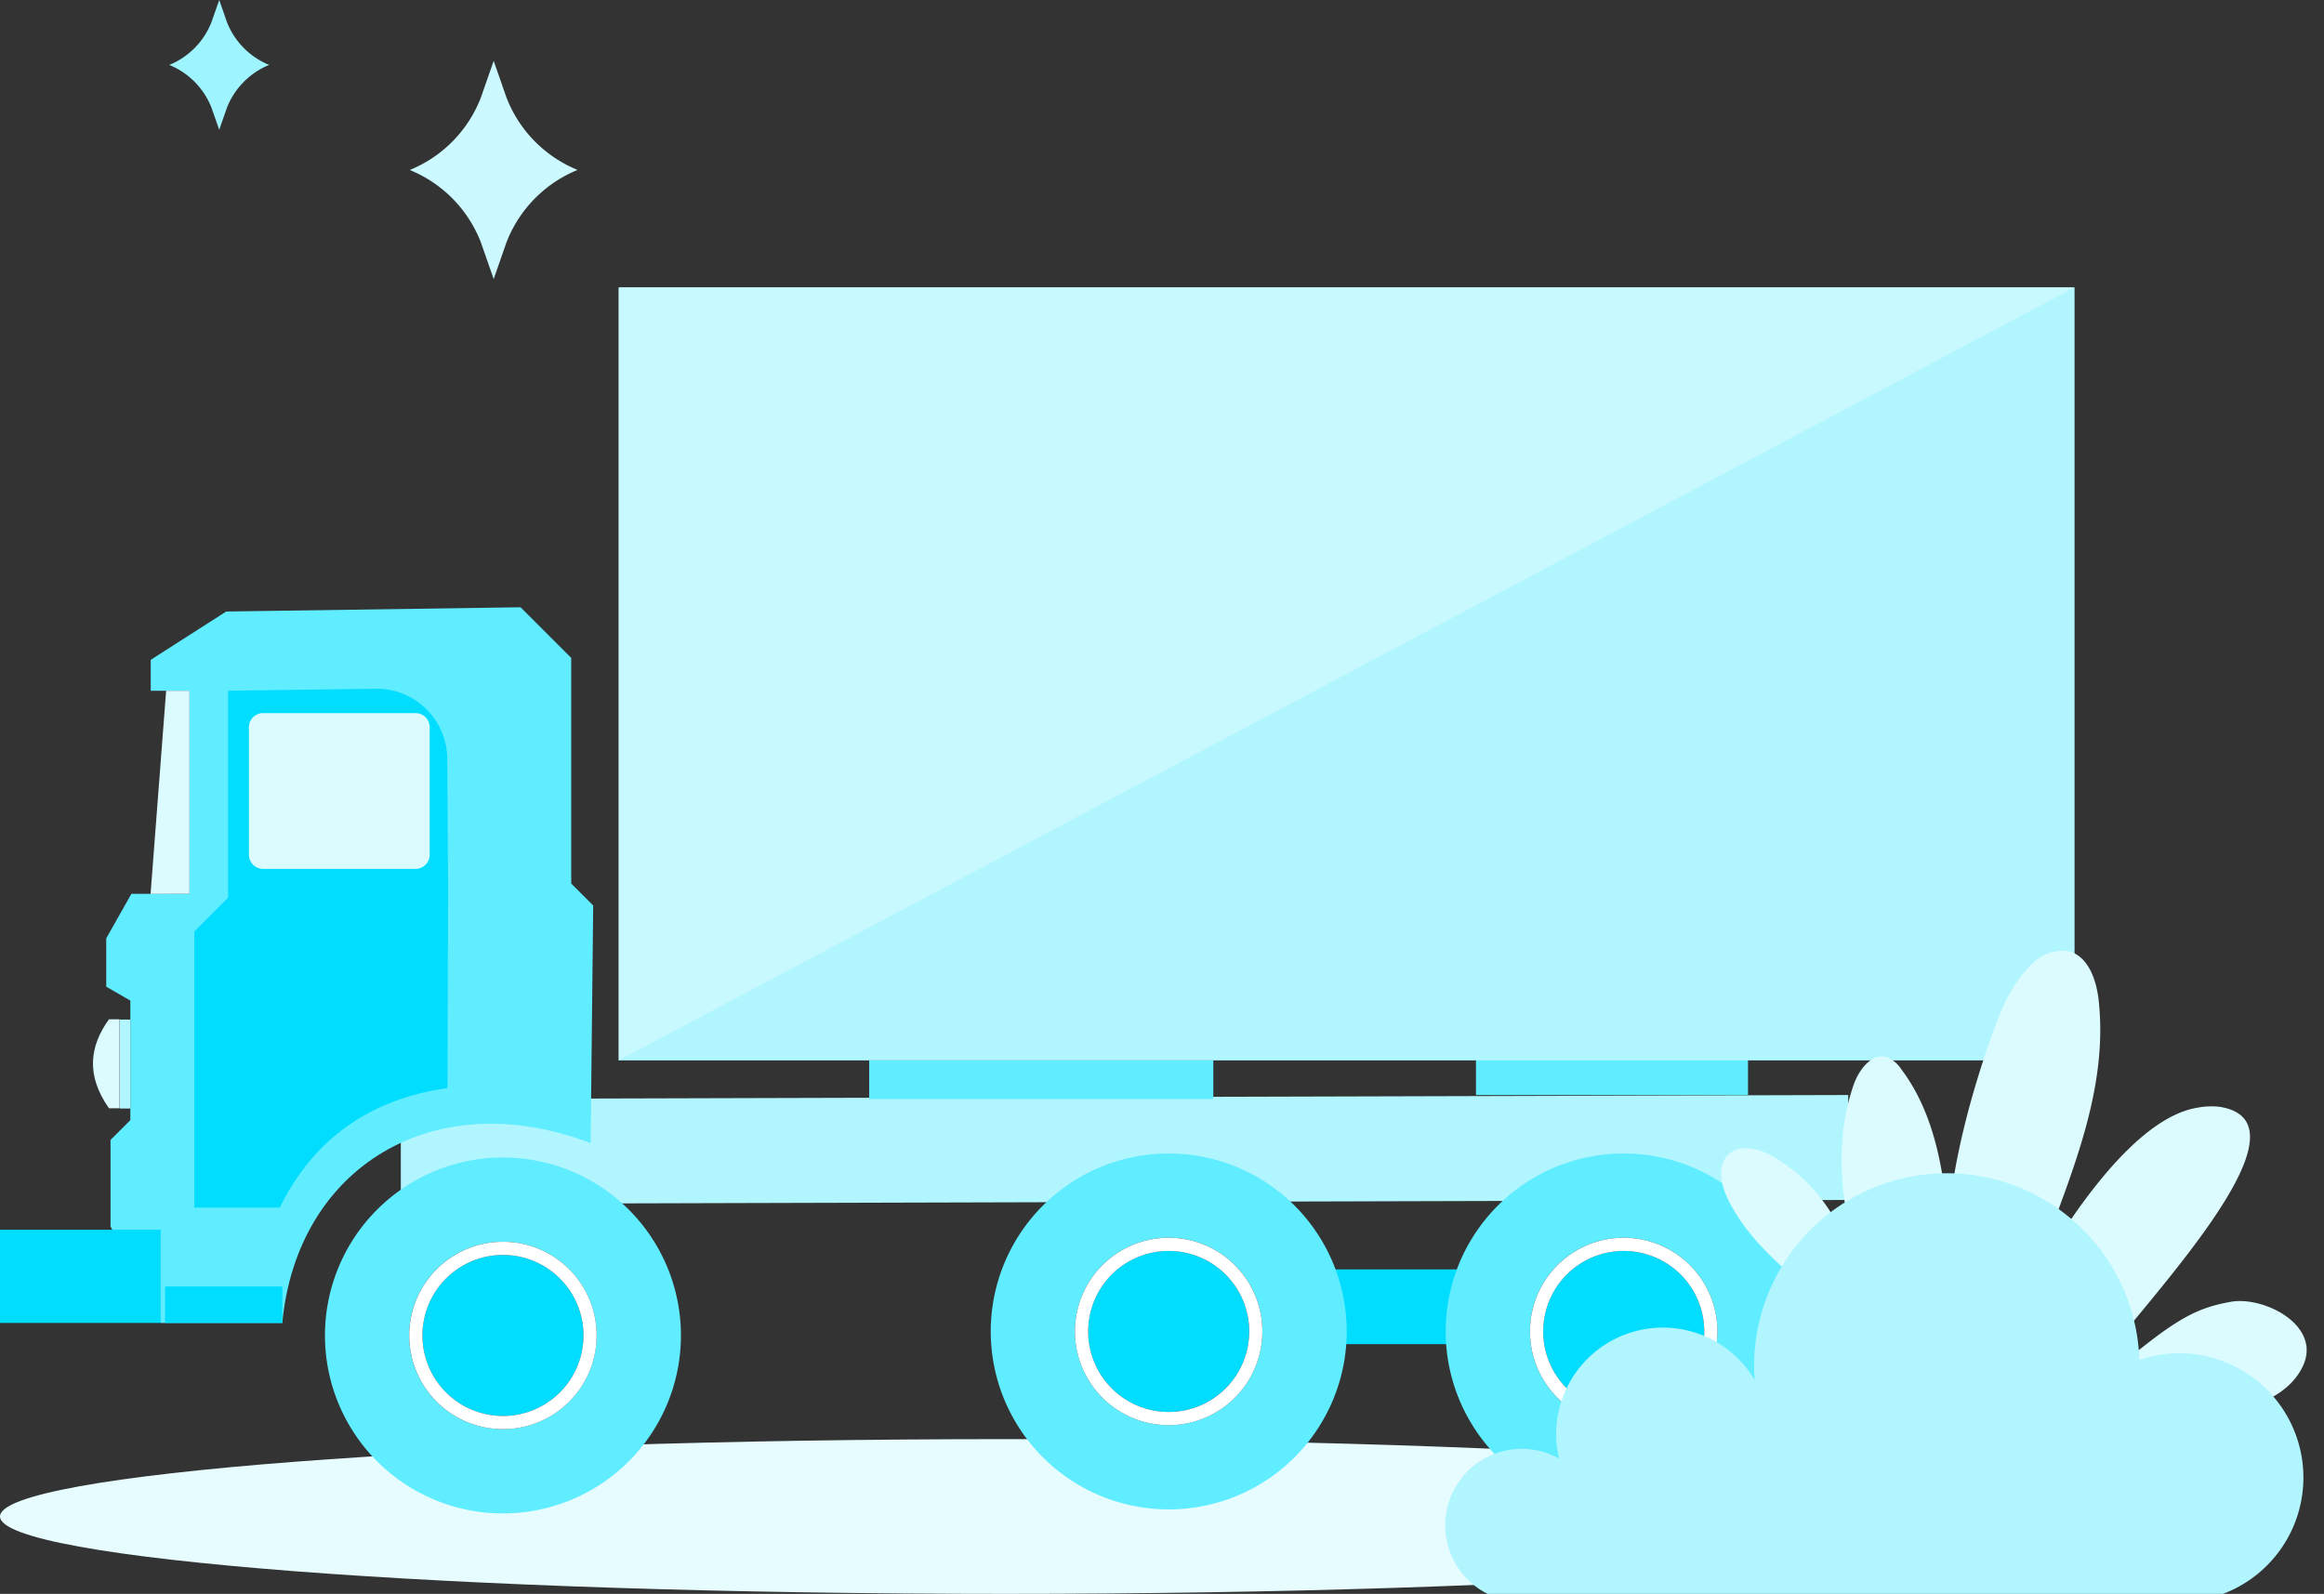 <svg xmlns="http://www.w3.org/2000/svg" xmlns:xlink="http://www.w3.org/1999/xlink" width="246.374" height="168.999" viewBox="0 0 246.374 168.999">
  <rect x="0" y="0" width="246.374" height="168.999" fill="#333333" stroke="none"/>
  <defs>
    <clipPath id="clip-path">
      <rect id="Rectangle_12412" data-name="Rectangle 12412" width="246.374" height="168.999" transform="translate(0 0.001)" fill="none"/>
    </clipPath>
  </defs>
  <g id="_2-transportas" data-name="2-transportas" transform="translate(0 -0.001)">
    <g id="Group_34842" data-name="Group 34842" clip-path="url(#clip-path)">
      <path id="Path_42911" data-name="Path 42911" d="M0,160.793C0,165.327,47.712,169,106.574,169s106.573-3.673,106.573-8.207-47.716-8.2-106.573-8.2S0,156.265,0,160.793" fill="#e6fcff"/>
      <path id="Path_42912" data-name="Path 42912" d="M42.491,116.532l153.441-.426v11.128l-153.44.425Z" fill="#b1f5ff"/>
      <path id="Path_42913" data-name="Path 42913" d="M23.98,64.84l-8,5.123v3.278h4.1V94.773h-6.15l-2.667,4.72v5.126l2.556,1.476v12.672l-2.1,2.1v9.178l5.308,10.23H29.927c1.553-16.517,16.051-25.418,32.686-19.066l.274-25.2-2.33-2.329V69.758L55.189,64.39Z" fill="#60edff"/>
      <rect id="Rectangle_12405" data-name="Rectangle 12405" width="14.215" height="7.927" transform="translate(140.477 134.595)" fill="#0df"/>
      <rect id="Rectangle_12406" data-name="Rectangle 12406" width="1.12" height="9.434" transform="translate(12.703 108.104)" fill="#b1f5ff"/>
      <path id="Path_42914" data-name="Path 42914" d="M12.676,108.08H11.552c-2.044,2.834-2.468,5.914,0,9.432h1.124Z" fill="#dcfbff"/>
      <path id="Path_42915" data-name="Path 42915" d="M24.186,73.243V95.184L20.6,98.772v29.269h9.059c3.318-6.78,9.062-11.447,17.777-12.67L47.5,94.246l-.089-13.8A7.469,7.469,0,0,0,39.9,73.028h-.058Z" fill="#0df"/>
      <path id="Path_42916" data-name="Path 42916" d="M15.962,94.779l1.65-21.533h2.474V94.773Z" fill="#dcfbff"/>
      <rect id="Rectangle_12407" data-name="Rectangle 12407" width="12.428" height="3.866" transform="translate(17.5 136.406)" fill="#0df"/>
      <rect id="Rectangle_12408" data-name="Rectangle 12408" width="17.033" height="9.882" transform="translate(0 130.391)" fill="#0df"/>
      <path id="Path_42917" data-name="Path 42917" d="M53.318,133.063a8.537,8.537,0,1,0,8.54,8.538,8.538,8.538,0,0,0-8.54-8.538" fill="#0df"/>
      <path id="Path_42918" data-name="Path 42918" d="M53.317,122.732A18.869,18.869,0,1,0,72.188,141.6a18.869,18.869,0,0,0-18.871-18.869m0,28.8a9.933,9.933,0,1,1,9.928-9.939v.007a9.943,9.943,0,0,1-9.928,9.932" fill="#60edff"/>
      <path id="Path_42919" data-name="Path 42919" d="M53.319,131.667A9.933,9.933,0,1,0,63.25,141.6a9.934,9.934,0,0,0-9.931-9.934m0,18.471a8.537,8.537,0,1,1,8.539-8.537,8.539,8.539,0,0,1-8.539,8.537" fill="#fff"/>
      <rect id="Rectangle_12409" data-name="Rectangle 12409" width="28.839" height="4.101" transform="translate(156.473 112.009)" fill="#60edff"/>
      <rect id="Rectangle_12410" data-name="Rectangle 12410" width="36.48" height="4.101" transform="translate(92.146 112.434)" fill="#60edff"/>
      <path id="Path_42920" data-name="Path 42920" d="M44.061,92.129H27.879a1.5,1.5,0,0,1-1.49-1.492V77.105a1.5,1.5,0,0,1,1.49-1.492H44.061a1.5,1.5,0,0,1,1.492,1.492V90.638a1.5,1.5,0,0,1-1.492,1.492" fill="#dcfbff"/>
      <path id="Path_42921" data-name="Path 42921" d="M123.892,132.637a8.538,8.538,0,1,0,8.54,8.538,8.538,8.538,0,0,0-8.54-8.538" fill="#0df"/>
      <path id="Path_42922" data-name="Path 42922" d="M123.9,122.305a18.869,18.869,0,1,0,18.869,18.869A18.869,18.869,0,0,0,123.9,122.305m0,28.8a9.933,9.933,0,1,1,9.928-9.939v.006a9.943,9.943,0,0,1-9.928,9.933" fill="#60edff"/>
      <path id="Path_42923" data-name="Path 42923" d="M123.894,131.242a9.933,9.933,0,1,0,9.932,9.934,9.933,9.933,0,0,0-9.932-9.934m0,18.471a8.537,8.537,0,1,1,8.54-8.537,8.538,8.538,0,0,1-8.54,8.537" fill="#fff"/>
      <path id="Path_42924" data-name="Path 42924" d="M172.132,132.637a8.538,8.538,0,1,0,8.54,8.538,8.538,8.538,0,0,0-8.54-8.538" fill="#0df"/>
      <path id="Path_42925" data-name="Path 42925" d="M172.132,122.305A18.869,18.869,0,1,0,191,141.174a18.869,18.869,0,0,0-18.869-18.869m0,28.8a9.933,9.933,0,1,1,9.932-9.934v0a9.942,9.942,0,0,1-9.932,9.932" fill="#60edff"/>
      <path id="Path_42926" data-name="Path 42926" d="M172.133,131.242a9.933,9.933,0,1,0,9.932,9.934,9.933,9.933,0,0,0-9.932-9.934m0,18.471a8.537,8.537,0,1,1,8.54-8.537,8.538,8.538,0,0,1-8.54,8.537" fill="#fff"/>
      <rect id="Rectangle_12411" data-name="Rectangle 12411" width="154.334" height="81.954" transform="translate(65.595 30.48)" fill="#b1f5ff"/>
      <path id="Path_42927" data-name="Path 42927" d="M65.6,30.48v81.949L219.929,30.48Z" fill="#c7f9ff"/>
      <path id="Path_42928" data-name="Path 42928" d="M50.979,10.341l1.358-3.885,1.354,3.885a13.57,13.57,0,0,0,7.539,7.678A13.576,13.576,0,0,0,53.692,25.7l-1.354,3.887L50.979,25.7a13.574,13.574,0,0,0-7.539-7.675,13.57,13.57,0,0,0,7.539-7.678" fill="#ccf9ff"/>
      <path id="Path_42929" data-name="Path 42929" d="M22.432,2.314,23.241,0l.806,2.314a8.086,8.086,0,0,0,4.489,4.571,8.088,8.088,0,0,0-4.489,4.567l-.806,2.314-.809-2.314a8.076,8.076,0,0,0-4.489-4.567,8.08,8.08,0,0,0,4.489-4.571" fill="#9ef4ff"/>
      <path id="Path_42930" data-name="Path 42930" d="M207.88,146.056c-3.406-11.728-.875-24.374,3.144-35.908.967-2.774,2.075-5.6,4.146-7.682a4.66,4.66,0,0,1,4-1.638c2.157.437,3.07,3.013,3.311,5.2,1.536,13.818-7.574,26.5-9.879,40.212" fill="#dcfbff"/>
      <path id="Path_42931" data-name="Path 42931" d="M198.184,140.164a36.034,36.034,0,0,0-3.245-10.085,17.833,17.833,0,0,0-7.216-7.591c-1.392-.735-3.25-1.175-4.426-.131-1.294,1.147-.875,3.26-.11,4.811,4.183,8.492,14.874,12.3,18.935,20.846" fill="#dcfbff"/>
      <path id="Path_42932" data-name="Path 42932" d="M203.12,147.1a73.737,73.737,0,0,1-6.678-15.432c-1.465-5.425-1.776-11.293.054-16.607.564-1.638,1.97-3.512,3.608-2.945a3.283,3.283,0,0,1,1.433,1.228c3.052,4.016,4.226,9.147,4.775,14.162s.569,10.105,1.67,15.028a4.269,4.269,0,0,0,.89,2.047,1.58,1.58,0,0,0,2.03.317,2.133,2.133,0,0,0,.617-1.079c.7-2.191,11.58-24.78,21.436-26.367a7.541,7.541,0,0,1,2.412-.086c12.357,2.055-15.482,27.875-15.694,31.723,10.078-8.634,12.208-10.225,16.8-11.054,3.533-.638,9.69,2.5,7.662,6.816-1.4,2.989-4.9,4.325-8.133,4.97-3.533.7-7.164.931-10.645,1.918s-6.877,2.881-8.642,6.027" fill="#dcfbff"/>
      <path id="Path_42933" data-name="Path 42933" d="M231.008,143.49a13.191,13.191,0,0,0-4.21.7,20.425,20.425,0,0,0-40.84.6c0,.511.027,1.023.064,1.535a11.311,11.311,0,0,0-21.05,5.753,11.148,11.148,0,0,0,.307,2.573,8.114,8.114,0,1,0-3.942,15.2h69.672a13.182,13.182,0,0,0,0-26.364Z" fill="#b1f5ff"/>
    </g>
  </g>
</svg>
